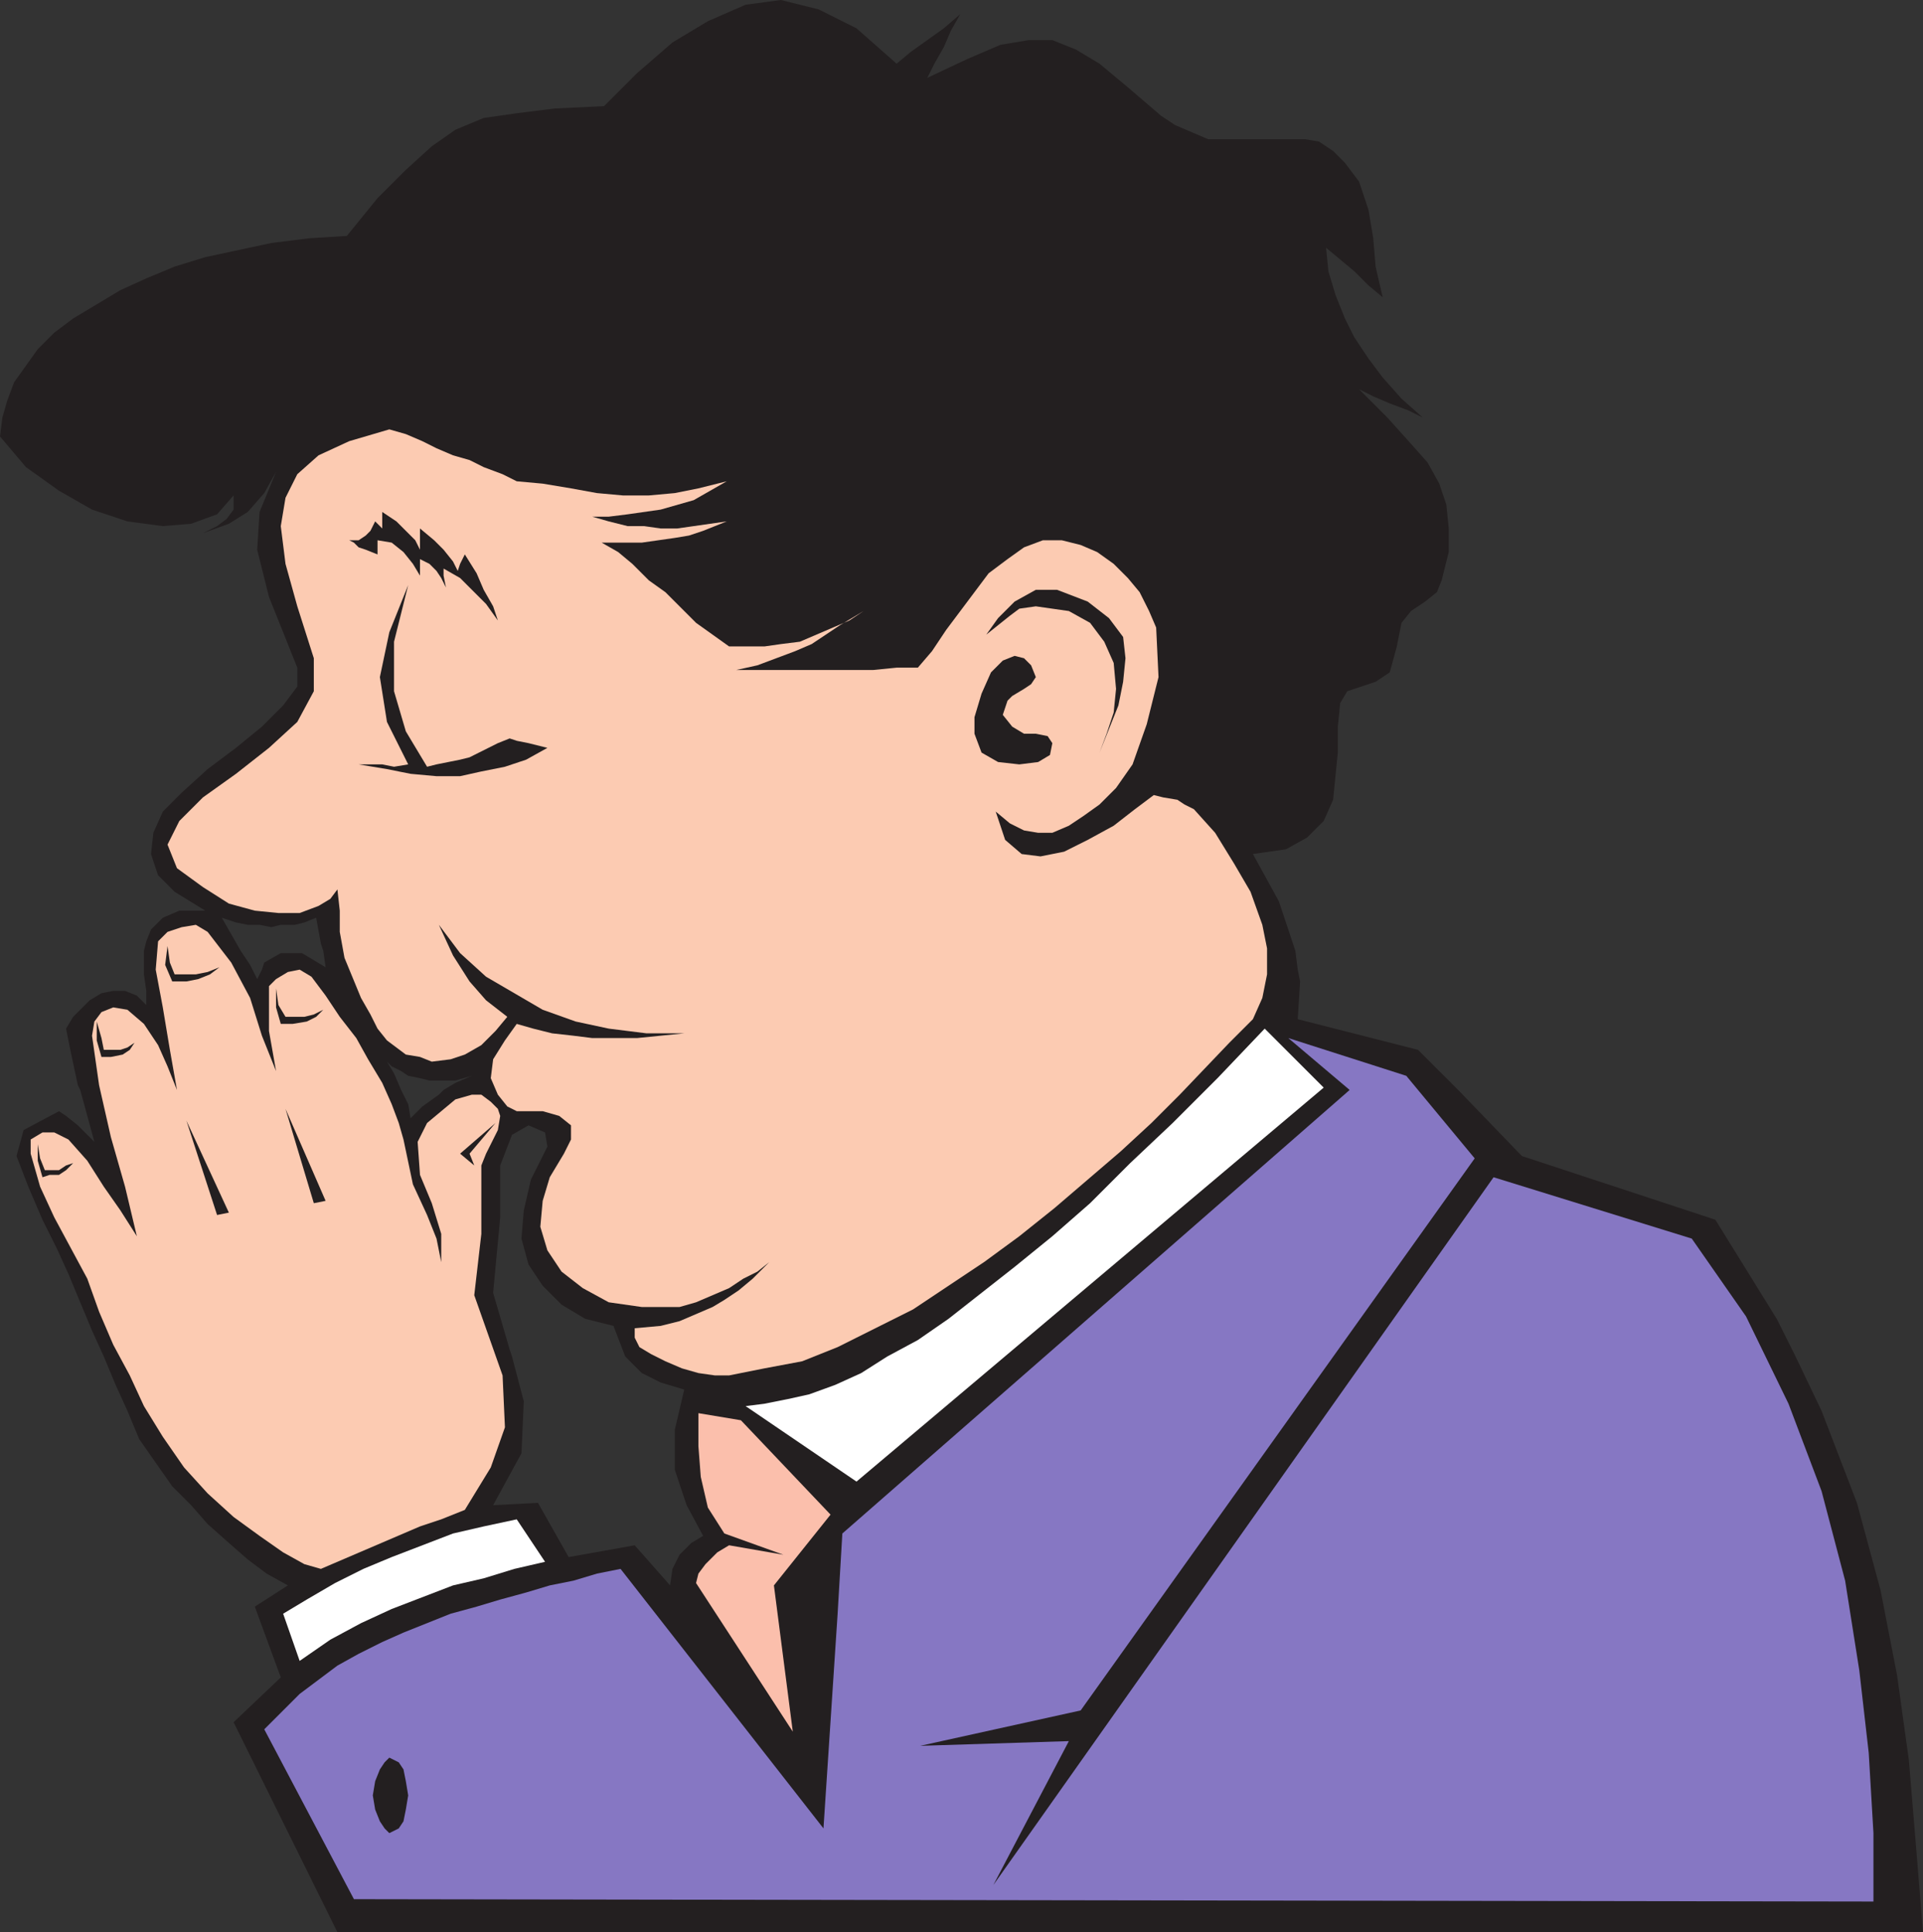 <svg xmlns="http://www.w3.org/2000/svg" width="611.25" height="614.25"><rect width="100%" height="100%" fill="#333333" stroke="none"/><path fill="#231f20" fill-rule="evenodd" d="m45.75 302.25.75-3 1.5-3.75 3.75-3.75L57 289.5h8.25l-9.75-6-5.25-5.25L48 271.5l.75-6.75 3-6.75 6-6 8.25-7.5 9-6.75 8.25-6.75 6.75-6.75 4.5-6v-6l-9-22.5-3.75-15 .75-12L87.75 150 84 156.75l-5.25 6-6 3.75-8.25 3 4.5-2.25 3-2.25 2.25-3v-4.5l-5.25 6-8.25 3-9 .75-11.25-1.5L29.25 162l-10.5-6-10.5-7.5L0 138.75l.75-6 1.5-5.25 2.25-6L12 111l5.25-5.25 6-4.5 15-9 8.25-3.75 9-3.75 9.75-3 21-4.5 12-1.5 12-.75L120 63l9-9 8.25-7.5 7.5-5.25 9-3.75 10.5-1.5 12-1.5 15.75-.75 10.5-10.5 11.25-9.75L225 6.75l12-5.25L248.25 0l12 3 12 6L285 20.25l4.5-3.75L300 9l5.25-4.5-3 5.25L300 15l-3 5.25-2.25 4.5 12.75-6 10.5-4.5 9-1.5h7.5l7.5 3 7.5 4.5 9 7.5 10.5 9 4.5 3 10.5 4.5h30.75l4.5.75 4.5 3 3.75 3.75 4.5 6 3 9 1.5 9 .75 9 2.25 9.75-4.5-3.75-4.5-4.5-9-7.5.75 7.5 2.25 7.5 3 7.5 3 6L435 114l4.5 6 6 6.75 6.75 6-4.5-2.25-6-2.25-5.25-2.25-4.5-2.25 9 9 6.75 7.5 6 6.75 3.75 6.75 2.25 6.75.75 7.5v7.5l-2.25 9-1.5 3.75-3.75 3-4.5 3-3 3.75-1.5 7.5-2.25 8.25-4.5 3-9 3-2.25 3.75-.75 7.5v8.25l-1.5 15-3 6.75-5.25 5.25-6.75 3.75-10.5 1.5 8.25 15 5.25 15.75h-309L102 300l-1.5-8.25-3.75 1.5-3 .75h-4.5l-3 .75-3.75-.75h-3.75l-3.75-.75-4.5-1.5 6 10.5H45.75m0 6v-6H76.5l3 4.5.75 1.5h-34.5m37.5 0L84 306l5.25-3H96l7.5 4.5-.75-5.25h309l.75 6H83.25M25.5 346.5l-.75-1.5-2.25-10.5L21 327l2.25-3.75L28.5 318l3.75-2.25L36 315h3.75l3.75 1.5 3 3V315l-.75-5.25v-1.5h34.5l1.5 3 1.5-3H412.5l.75 3.75-.75 12 38.25 9.75 12.75 12.75H141l3.75-2.25L150 342l-5.25 1.5h-8.25l-3-.75-3.75-.75-2.25-1.5-3-1.5-1.5-1.5 2.25 3.75 2.25 5.25h-102m7.5 84.75L29.25 423l-7.5-18-3.75-8.25-4.5-9-4.5-10.5-3.75-9.75 2.25-8.25 11.25-6 2.25 1.5 3.75 3L30 363l-4.5-16.5h102l2.25 4.5.75 4.5 3.75-3.75 5.25-3.75 1.5-1.5h322.5l20.25 21 61.5 20.25 19.5 31.5 6 12h-372L195 421.5l-9-2.25-7.5-4.5-6-6L168 402l-2.25-8.25.75-9 2.25-9.75 5.25-10.5-.75-4.5-5.25-2.25-5.25 3-3.75 9.75V387l-2.25 24 5.25 18 .75 2.25H33m0 0 3.75 9 3.75 8.25 3.75 9 10.5 15 6 6 5.25 6 6.75 6 6 5.25 6 4.5L91.5 504 81 510.75l8.25 22.5-15 14.25 33 66.75h504L609 586.5l-2.25-27-3.75-27-5.25-27-7.5-27.75L579 448.5l-8.25-17.25h-372l5.25 5.25 6 3 7.5 2.25-3 12.75v12.75l3.75 11.25 5.25 9.75-3.75 2.25-3.75 3.75-2.25 4.5L213 504l-11.25-12.75-21 3.75-9.75-17.25-14.25.75 9-16.5.75-16.5-3.75-14.25H33"/><path fill="#fccbb2" fill-rule="evenodd" d="M150 348h3l3 2.25 2.25 2.25.75 2.25-.75 4.5-3.75 7.5-1.5 3.75v21.75l-2.25 19.5 9 25.5.75 16.5-4.5 12.75-8.25 13.5-7.5 3-6.75 2.25-31.5 13.5-5.25-1.5L90 493.5l-7.5-5.25-8.25-6-8.25-7.5-7.5-8.25-6.75-9.75-6-9.75-4.5-9.75L36 427.5 31.5 417l-3.75-10.5-10.5-19.5-4.5-9.75-3-10.5v-4.5L13.5 360h3.75l4.5 2.25 6 6.75 5.25 8.25 5.25 7.5L43.5 393l-3.75-15.75-4.5-15.75L31.5 345l-2.25-15.75.75-4.5 2.25-3 3.75-1.5 4.5.75 5.25 4.5 4.5 6.75 3 6.75 3 7.5L54 333.75l-2.25-13.5-2.25-12 .75-9 3-3 4.5-1.5 4.5-.75 3.75 2.25 7.5 9.75 6 11.25 3.75 12 4.5 11.25-2.25-12.75V313.5l2.25-2.25L91.5 309l3.75-.75L99 310.5l4.5 6 4.5 6.75 5.25 6.75 3.75 6.75 4.5 7.5 3 6.75 2.25 6 1.5 5.25 3 14.25 4.5 9.75 3 7.5 1.5 7.5v-9l-3-9.75-3.75-9-.75-10.5 3-6 9-7.5L150 348"/><path fill="#fff" fill-rule="evenodd" d="m402 327-15 15.75L372.75 357l-13.5 12.75-12.75 12.75-12 10.5-12 9.75-21 16.5-9.75 6.75-9.75 5.25-8.25 5.25-8.25 3.75-8.25 3-6.75 1.5-7.5 1.5-6 .75 35.25 24 148.5-125.25L402 327"/><path fill="#8677c3" fill-rule="evenodd" d="m429 346.5-161.25 141-1.5 25.5-4.5 68.25-64.5-82.5-7.5 1.5-7.5 2.25-7.5 1.5-7.5 2.25-8.25 2.25-7.5 2.25-8.25 2.25-15 6-6.75 3-7.5 3.75-6.75 3.75-12 9L84 549.75l28.5 54 483 .75v-21.75l-1.5-25.5-3-26.25-4.5-28.5L579 474l-10.5-27.75L555 418.5l-17.25-24.75-63-19.5-159 225 24-45.75-47.25 1.5 51-11.25 125.25-175.5L447 342l-37.5-12 19.5 16.5"/><path fill="#fbbfac" fill-rule="evenodd" d="m235.5 451.5 28.5 30-18 22.5 6 46.5-30.75-47.25.75-3 2.25-3 3.75-3.75 3.75-2.25 17.25 3-18.75-6.75-5.25-8.25-2.25-9.75-.75-9.75v-10.5l13.5 2.25"/><path fill="#fff" fill-rule="evenodd" d="m164.25 483 9 13.5-9.75 2.25-9.75 3L144 504l-19.5 7.5-9.75 4.5-9.75 5.25-9.75 6.75L90 513l7.5-4.5 9-5.25 9-4.5 9-3.75 19.5-7.5 9.75-2.25 10.5-2.25"/><path fill="#231f20" fill-rule="evenodd" d="m123.75 558.75-1.5 1.5-1.5 2.25-1.5 3.75-.75 4.5.75 4.5 1.5 3.75 1.5 2.25 1.5 1.5 3-1.5 1.5-2.25.75-3.75.75-4.5-.75-4.5-.75-3.75-1.5-2.25-3-1.5m-36-244.5.75 5.25 2.25 3.75h6l3-.75 3-1.5-2.25 2.25-3 1.5-4.5.75h-3.75l-1.5-5.25v-6m-34.5-13.5L54 306l1.5 3.75h6.75L66 309l3.75-1.5-3 2.25-3.75 1.5-3.75.75h-4.5l-2.25-5.25.75-6m-22.5 24 1.5 5.25.75 3.75h5.25l2.25-.75 2.25-1.5-1.5 2.25-2.25 1.5-3.75.75h-3l-1.5-5.25v-6m-18.75 39 .75 4.5 1.5 3.75h4.5l2.25-1.5 2.25-.75L21 372l-2.25 1.5h-3l-2.25.75L12 369v-5.25M157.5 357l-11.25 9.75 4.5 3.75-1.5-3.75 8.25-9.75m-66.75-4.5 12.75 29.25-3.75.75zm-31.5 3.75 13.5 29.25-3.75.75zm0 0"/><path fill="#fccbb2" fill-rule="evenodd" d="m366.75 252.75 3 .75 4.5.75 2.25 1.5 3 1.5 6.75 7.5 6 9.75 5.25 9 3.75 10.5 1.5 7.5v8.25l-1.5 7.5-3 6.75-7.5 7.5L375 348l-9 9-9.75 9-21 18-11.25 9-11.25 8.25-22.5 15-24 12-11.25 4.5-12 2.25-11.25 2.25h-4.5l-5.25-.75-5.25-1.5-5.25-2.25-4.5-2.25-3.75-2.25-1.5-3v-3l8.25-.75 6-1.5 10.5-4.5 3.75-2.25 4.5-3 4.5-3.75 5.25-5.25-3.75 3-4.5 2.25-4.5 3-10.5 4.5-5.25 1.5h-12l-10.5-1.5-8.25-4.5-6.75-5.25-4.5-6.75-2.25-7.5.75-8.25 2.25-7.5 4.5-7.5 2.25-4.5v-4.5l-3.75-3-5.25-1.5h-8.25l-3-1.5-3-3.75-2.25-5.25.75-6 3.75-6 3.75-5.25 5.25 1.5 6 1.5 6.75.75 6 .75h14.25l15-1.5h-12l-12-1.5-10.5-2.25-10.5-3.75-18-10.5-8.25-7.5-6.75-9 4.5 9.75 5.25 8.25 5.25 6 6.75 5.25-3.75 4.5-4.5 4.5-5.25 3-4.5 1.5-6 .75-3.75-1.5-4.5-.75-6-4.5-3-3.75-2.25-4.5-3-5.25-5.25-12.75-1.5-8.25v-6.75l-.75-6.75-2.25 3-3.75 2.25-6 2.25H88.5l-7.5-.75-8.25-2.25L64.5 282l-8.25-6-3-7.5L57 261l7.5-7.5L75 246l10.5-8.25 9-8.25 5.25-9.75v-10.5l-5.25-16.5-3.75-13.5-1.5-12 1.5-9 3.75-7.5 6.75-6 9.75-4.5 12.75-3.75L129 138l5.25 2.25 4.5 2.25 5.25 2.25 5.25 1.5 4.5 2.25 6 2.25 4.5 2.25 8.25.75 9 1.5 8.25 1.5 8.25.75h8.25l8.25-.75 7.5-1.5 9-2.25-10.5 6-10.5 3-10.5 1.5-6 .75h-5.25l5.25 1.5 6 1.5h5.25l5.25.75h5.25l15.75-2.25-7.5 3-4.5 1.5-4.5.75-10.5 1.5h-12.75l5.25 3 4.5 3.75 5.25 5.25 5.25 3.75 9.75 9.75 10.5 7.5H243l5.25-.75 6-.75 15.75-6.75 4.5-3-7.5 4.5-9 6-5.25 2.25-12 4.5L234 213h43.5l7.5-.75h6.75l4.5-5.25 4.5-6.75 13.5-18 6-4.5 5.25-3.75 6-2.25h6l6 1.5 5.25 2.25 5.25 3.75 4.5 4.5 3.75 4.5 3 6 2.25 5.25.75 15.75-3.75 15L360 243l-5.25 7.5-5.25 5.25-5.25 3.75-4.5 3-5.25 2.25H330l-4.5-.75-4.5-2.25-4.5-3.75 3 9 5.25 4.5 6 .75 7.5-1.5 7.5-3.75 8.25-4.5 6.75-5.25 6-4.5"/><path fill="#231f20" fill-rule="evenodd" d="m313.5 201.75 3.75-5.25 5.25-5.25 6.75-3.75H336l9.75 3.75 6.75 5.25 4.5 6 .75 6.75-.75 7.5-1.5 7.5-6 15 2.25-6 2.25-6.75.75-7.5-.75-8.25-3-6.75-4.5-6-6.75-3.75-10.5-1.5-5.25.75-3 2.25-7.5 6"/><path fill="#231f20" fill-rule="evenodd" d="M309.75 233.25V228l2.25-7.5 3-6.75 3.75-3.75 3.75-1.5 3 .75 2.25 2.25 1.5 3.75-1.5 2.25-2.25 1.5-3.75 2.25-1.5 1.5-1.5 4.5 3 3.75 3.75 2.25h3.75l3.75.75 1.5 2.25-.75 3.75-3.75 2.25-6 .75-6.75-.75-5.25-3-2.25-6m-180-47.25-4.5 18v15.75L129 232.5l6.75 11.25 3-.75 7.5-1.5 3-.75 9-4.5 3.75-1.5 2.25.75 3.75.75 6 1.5-6.75 3.75-6.75 2.25-7.5 1.5-6.75 1.5h-7.5l-8.25-.75-7.5-1.5-9-1.5h7.5l3.75.75 4.5-.75-6.75-13.5-2.25-14.25 3-14.25 6-15m28.5 11.25-1.5-4.5-3-5.25-2.25-5.25-3.75-6-1.5 3-.75 2.25-1.5-3-3-3.75-3-3-4.5-3.75v6.75l-1.5-3-6-6-4.5-3V168l-2.25-2.25-1.5 3-1.5 1.5-2.25 1.5h-3l1.5.75 1.5 1.5 2.25.75 3.75 1.5v-4.5l4.5.75 3.75 3 3 3.75 2.25 3.75v-5.25l3 1.5 2.25 2.25 1.5 2.25 1.5 3L141 183v-2.25l5.25 3 8.25 8.25 3.75 5.25"/></svg>
